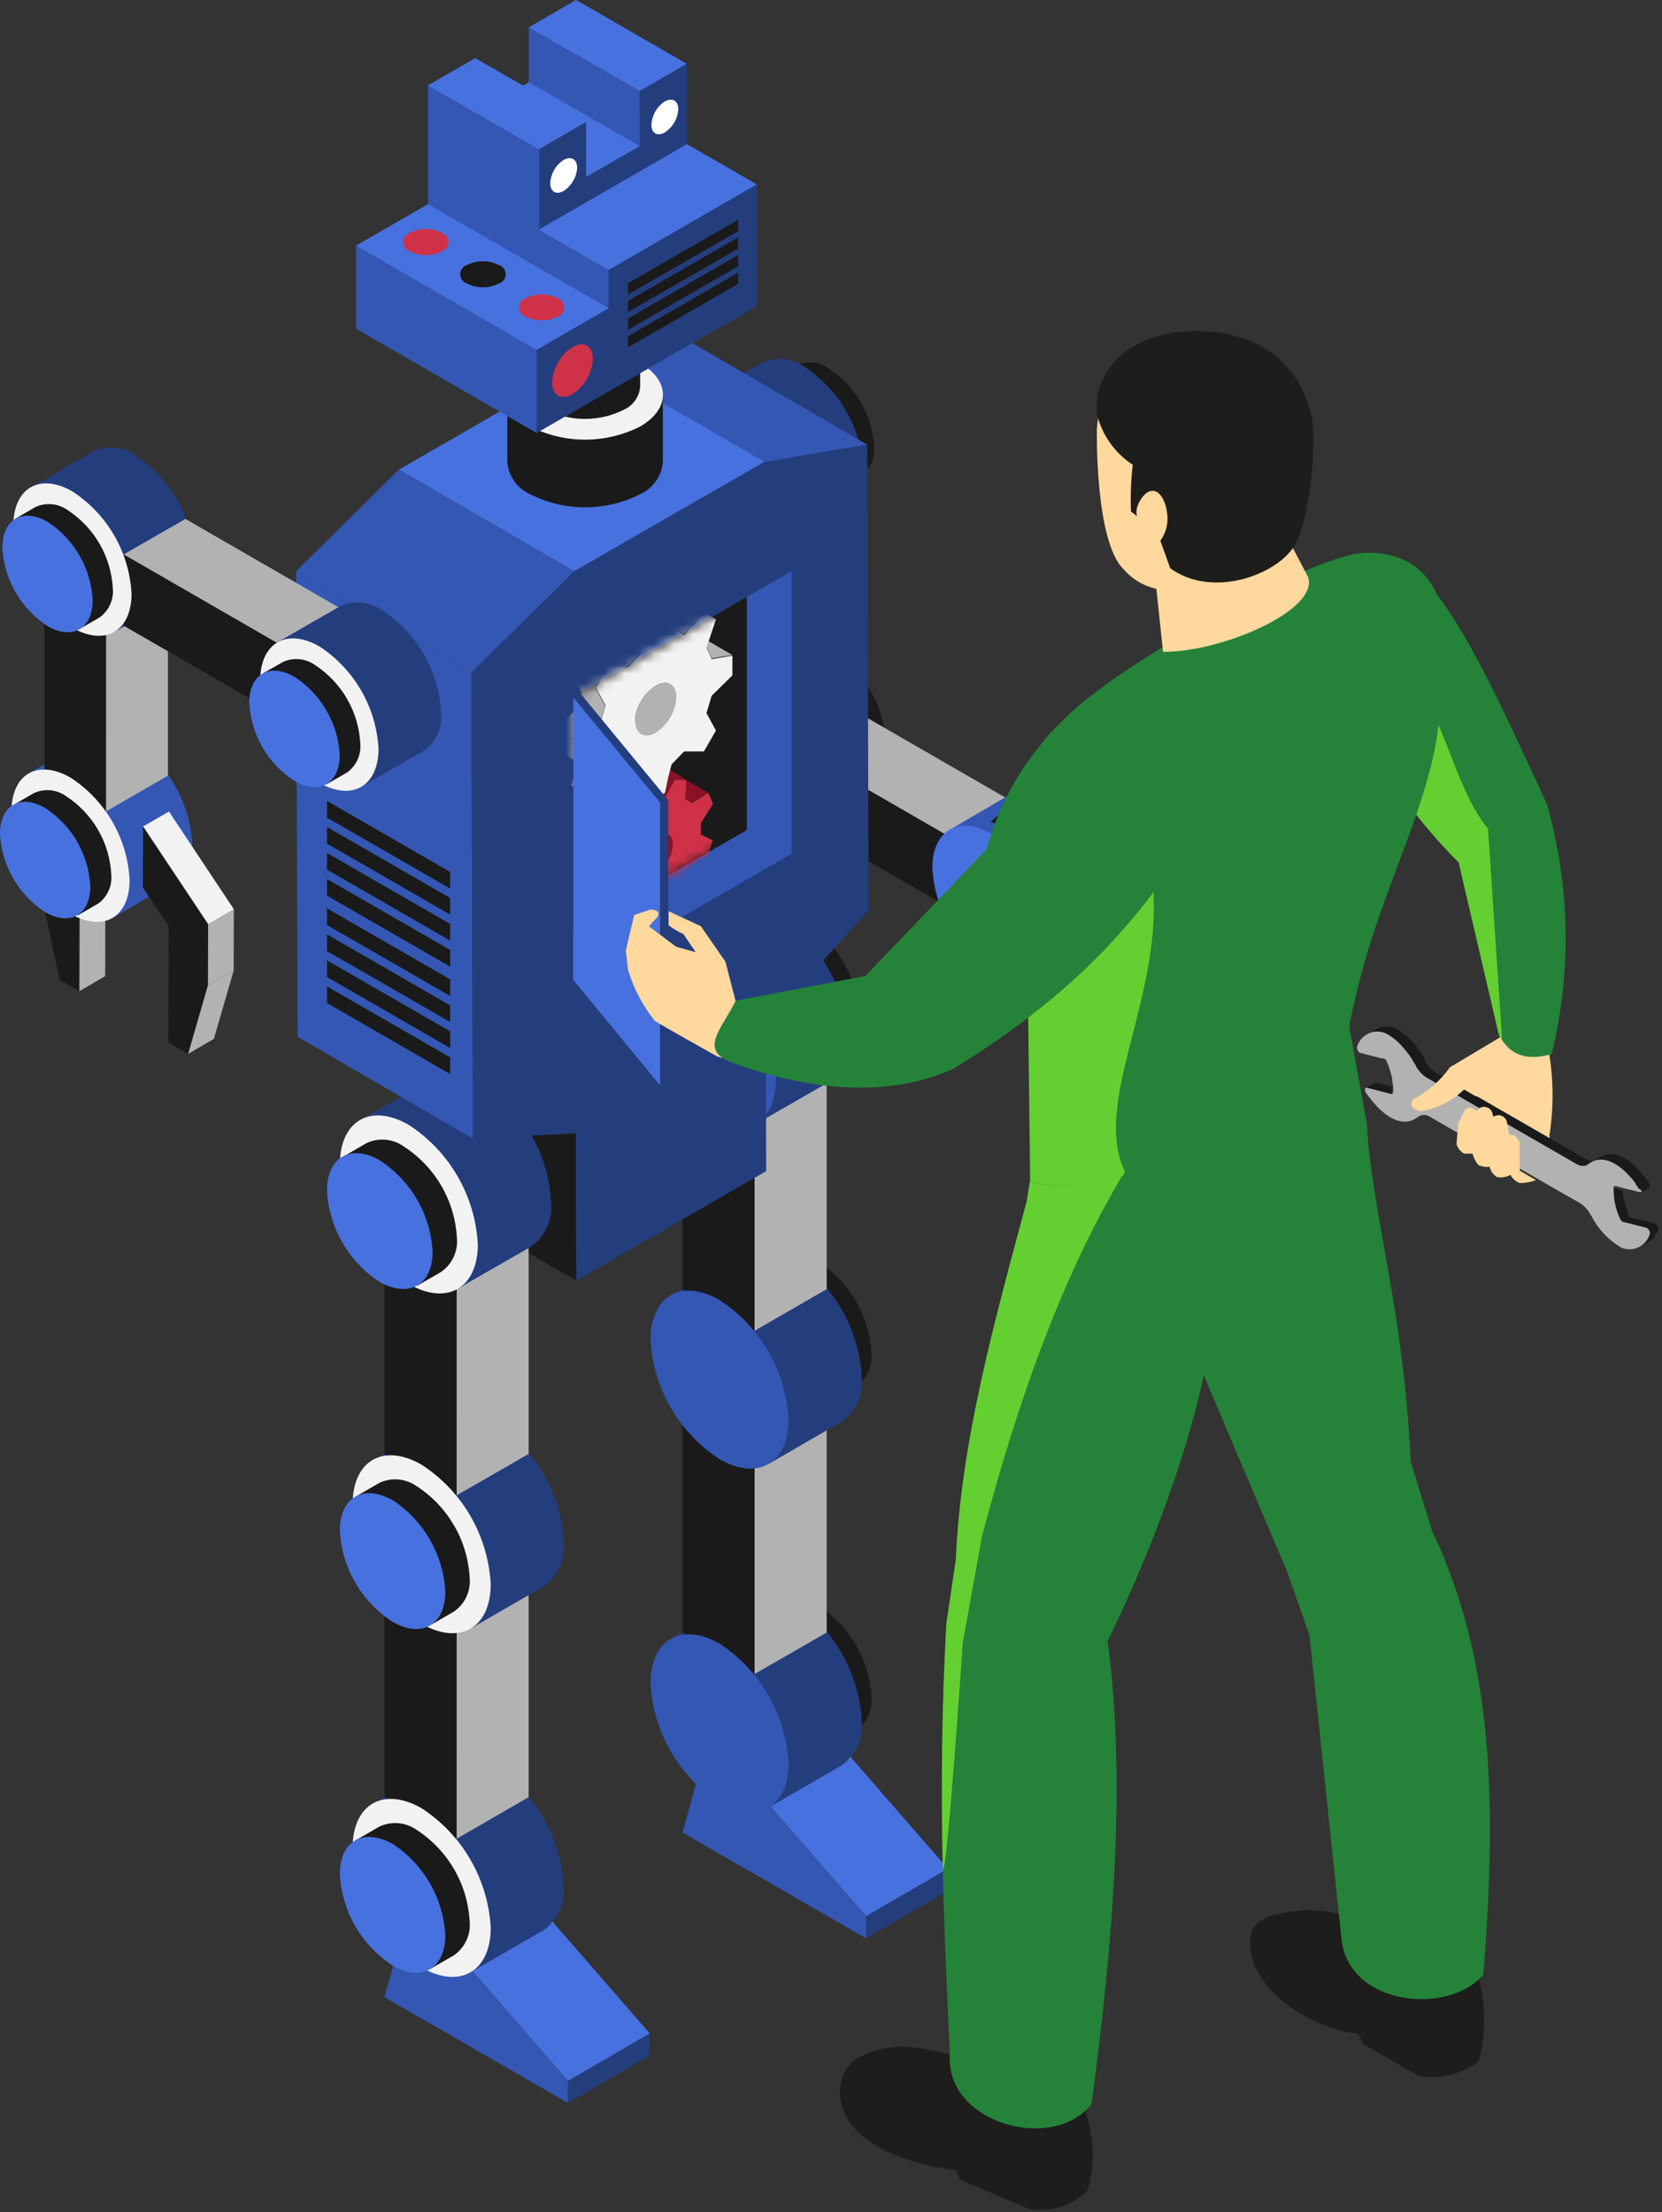 <svg width="169" height="225" viewBox="0 0 169 225" fill="none" xmlns="http://www.w3.org/2000/svg">
<rect x="0" y="0" width="169" height="225" fill="#333333" stroke="none"/>
<path d="M8.091 88.979L10.727 87.442L10.694 99.28L8.059 100.817L8.091 88.979Z" fill="#B2B2B2"/>
<path d="M10.727 81.851L13.363 80.33L13.347 86.527L10.711 88.064L10.727 81.851Z" fill="#315B84"/>
<path d="M4.098 84.156L6.733 82.635L13.364 80.33L10.728 81.851L4.098 84.156Z" fill="#213E5A"/>
<path d="M10.729 81.851L10.712 88.064L8.093 88.979L8.06 100.817L6.063 99.656L4.082 90.385L4.098 84.156L10.729 81.851Z" fill="#1A1A1A"/>
<path d="M3.141 85.562L10.278 81.458V74.574L3.141 78.662V85.562Z" fill="#D1D1D1"/>
<path d="M9.458 89.976C7.082 87.923 5.467 85.129 4.875 82.046L2.91 78.662L9.295 74.983C9.975 74.67 10.727 74.545 11.473 74.62C12.218 74.694 12.93 74.967 13.535 75.408C15.285 76.547 16.741 78.082 17.785 79.889C18.829 81.696 19.431 83.724 19.543 85.807C19.622 86.55 19.502 87.301 19.194 87.982C18.886 88.663 18.402 89.25 17.791 89.682L11.456 93.361L9.458 89.976Z" fill="#3357B3"/>
<path d="M4.52 78.892L10.79 82.522V64.536L4.52 60.906V78.892Z" fill="#1A1A1A"/>
<path d="M10.789 82.522L17.075 78.892V60.906L10.789 64.536V82.522Z" fill="#B2B2B2"/>
<path d="M106.34 93.445L109.057 91.875L111.235 96.224L108.517 97.81L106.34 93.445Z" fill="#B2B2B2"/>
<path d="M100.762 90.239L103.479 88.653L109.062 91.874L106.344 93.444L100.762 90.239Z" fill="#366693"/>
<path d="M119.165 103.941L121.882 102.355L121.866 104.726L119.148 106.312L119.165 103.941Z" fill="#B2B2B2"/>
<path d="M108.52 97.81L111.237 96.224L121.878 102.355L119.161 103.941L108.52 97.81Z" fill="#B2B2B2"/>
<path d="M106.344 93.443L108.521 97.809L119.162 103.94L119.146 106.311L111.845 104.463L106.246 101.226L100.762 90.238L106.344 93.443Z" fill="#1A1A1A"/>
<path d="M80.46 40.941C80.912 43.294 82.146 45.426 83.963 46.991L85.469 49.591L87.532 48.397C87.997 48.062 88.366 47.611 88.602 47.088C88.837 46.566 88.931 45.991 88.875 45.421C88.786 43.829 88.324 42.28 87.525 40.899C86.726 39.519 85.612 38.346 84.274 37.475C83.806 37.137 83.257 36.928 82.681 36.871C82.106 36.813 81.526 36.909 81 37.148L78.938 38.341L80.46 40.941Z" fill="#1A1A1A"/>
<path d="M82.213 49.263C84.751 50.734 86.814 49.541 86.814 46.614C86.727 45.021 86.265 43.472 85.466 42.091C84.666 40.71 83.552 39.537 82.213 38.668C79.676 37.196 77.613 38.39 77.613 41.316C77.7 42.909 78.162 44.459 78.961 45.839C79.761 47.22 80.875 48.393 82.213 49.263Z" fill="#4771DE"/>
<path d="M81.573 70.537C82.028 72.889 83.262 75.02 85.077 76.587L86.583 79.186L88.645 77.993C89.111 77.658 89.479 77.206 89.715 76.684C89.951 76.162 90.045 75.587 89.988 75.017C89.901 73.424 89.439 71.875 88.64 70.494C87.841 69.113 86.726 67.94 85.388 67.071C84.919 66.732 84.37 66.524 83.795 66.466C83.22 66.409 82.64 66.505 82.114 66.744L80.051 67.937L81.573 70.537Z" fill="#1A1A1A"/>
<path d="M83.331 78.858C85.868 80.329 87.931 79.135 87.931 76.209C87.844 74.616 87.382 73.067 86.583 71.686C85.784 70.305 84.669 69.132 83.331 68.262C80.793 66.791 78.731 67.984 78.731 70.911C78.817 72.504 79.279 74.053 80.079 75.434C80.878 76.815 81.992 77.988 83.331 78.858Z" fill="#4771DE"/>
<path d="M105.883 84.777C106.332 87.127 107.56 89.258 109.37 90.827L110.876 93.427L112.938 92.233C113.403 91.898 113.772 91.447 114.008 90.924C114.244 90.402 114.338 89.827 114.281 89.257C114.198 87.664 113.738 86.112 112.938 84.731C112.138 83.35 111.022 82.178 109.681 81.311C109.212 80.972 108.663 80.764 108.088 80.707C107.513 80.649 106.933 80.745 106.406 80.984L104.344 82.177L105.883 84.777Z" fill="#1A1A1A"/>
<path d="M107.619 93.1C110.156 94.571 112.219 93.378 112.219 90.451C112.132 88.858 111.67 87.309 110.871 85.928C110.072 84.547 108.958 83.374 107.619 82.505C105.081 81.033 103.035 82.227 103.035 85.153C103.119 86.745 103.578 88.294 104.374 89.675C105.171 91.056 106.282 92.229 107.619 93.1Z" fill="#4771DE"/>
<path d="M74.222 73.529C74.811 76.608 76.426 79.398 78.806 81.442L80.771 84.843L87.139 81.164C87.749 80.728 88.233 80.139 88.541 79.455C88.849 78.771 88.969 78.018 88.89 77.273C88.779 75.192 88.176 73.167 87.132 71.362C86.088 69.558 84.632 68.026 82.882 66.89C82.28 66.444 81.567 66.169 80.821 66.094C80.075 66.019 79.322 66.147 78.642 66.465L72.258 70.144L74.222 73.529Z" fill="#243D7D"/>
<path d="M85.845 69.62L79.559 73.234V55.265L85.845 51.635V69.62Z" fill="#B2B2B2"/>
<path d="M79.56 73.234L73.273 69.62V51.635L79.56 55.265V73.234Z" fill="#1A1A1A"/>
<path d="M73.113 43.934C73.705 47.017 75.32 49.81 77.697 51.864L79.661 55.248L86.029 51.57C86.64 51.138 87.124 50.551 87.432 49.87C87.74 49.189 87.861 48.438 87.781 47.695C87.672 45.611 87.071 43.583 86.026 41.775C84.982 39.968 83.525 38.433 81.773 37.296C81.168 36.854 80.456 36.582 79.711 36.507C78.966 36.433 78.214 36.558 77.533 36.871L71.148 40.55L73.113 43.934Z" fill="#243D7D"/>
<path d="M75.399 54.757C78.673 56.67 81.407 55.117 81.407 51.291C81.292 49.209 80.689 47.182 79.645 45.376C78.601 43.569 77.147 42.033 75.399 40.892C72.124 38.979 69.391 40.532 69.391 44.358C69.5 46.442 70.101 48.471 71.145 50.278C72.189 52.085 73.647 53.62 75.399 54.757Z" fill="#4771DE"/>
<path d="M81.574 83.698V76.455L97.159 85.448V92.691L81.574 83.698Z" fill="#1A1A1A"/>
<path d="M81.574 76.455L87.861 72.825L103.446 81.818L97.159 85.448L81.574 76.455Z" fill="#B2B2B2"/>
<path d="M76.516 84.418C79.79 86.331 82.524 84.777 82.524 80.951C82.412 78.868 81.81 76.841 80.766 75.034C79.722 73.227 78.266 71.691 76.516 70.552C73.242 68.639 70.508 70.193 70.508 74.019C70.62 76.102 71.222 78.129 72.266 79.936C73.31 81.743 74.766 83.278 76.516 84.418Z" fill="#4771DE"/>
<path d="M98.518 87.77C99.132 90.833 100.758 93.603 103.134 95.634L105.099 99.035L111.467 95.356C112.083 94.925 112.572 94.336 112.883 93.652C113.194 92.968 113.316 92.212 113.235 91.465C113.118 89.383 112.513 87.358 111.47 85.552C110.426 83.745 108.973 82.209 107.227 81.066C106.618 80.626 105.903 80.356 105.154 80.284C104.406 80.212 103.652 80.341 102.971 80.657L96.586 84.385L98.518 87.77Z" fill="#3357B3"/>
<path d="M100.813 98.658C104.087 100.571 106.821 99.017 106.821 95.192C106.709 93.108 106.107 91.081 105.063 89.274C104.019 87.467 102.563 85.932 100.813 84.793C97.539 82.879 94.805 84.433 94.805 88.259C94.916 90.342 95.519 92.369 96.563 94.176C97.607 95.983 99.063 97.519 100.813 98.658Z" fill="#4771DE"/>
<path d="M108.509 84.907L111.227 83.321L109.033 85.169L106.332 86.739L108.509 84.907Z" fill="#243D7D"/>
<path d="M106.266 78.858L108.983 77.288L114.598 80.525L111.881 82.095L106.266 78.858Z" fill="#F2F2F2"/>
<path d="M119.161 88.668L121.878 87.099L121.862 89.469L119.145 91.039L119.161 88.668Z" fill="#B2B2B2"/>
<path d="M111.879 82.095L114.596 80.525L121.881 87.098L119.164 88.668L111.879 82.095Z" fill="#B2B2B2"/>
<path d="M111.879 82.096L119.164 88.636V90.99L108.523 84.859L105.494 87.459C104.365 85.685 102.695 84.321 100.73 83.567L106.264 78.907L111.879 82.096Z" fill="#1A1A1A"/>
<path d="M77.437 97.842C77.963 100.587 79.399 103.075 81.513 104.905L83.265 107.946L85.671 106.557C86.232 106.176 86.679 105.652 86.967 105.039C87.255 104.426 87.373 103.748 87.308 103.074C87.206 101.214 86.666 99.404 85.734 97.79C84.801 96.177 83.501 94.805 81.939 93.787C81.395 93.395 80.758 93.154 80.091 93.088C79.424 93.022 78.751 93.133 78.141 93.411L75.734 94.801L77.437 97.842Z" fill="#1A1A1A"/>
<path d="M79.463 107.57C82.426 109.205 84.832 107.881 84.832 104.464C84.734 102.602 84.196 100.791 83.263 99.177C82.329 97.563 81.027 96.192 79.463 95.177C76.499 93.541 74.109 94.866 74.109 98.283C74.209 100.142 74.745 101.952 75.675 103.565C76.605 105.179 77.903 106.551 79.463 107.57Z" fill="#F2F2F2"/>
<path d="M78.729 132.39C79.254 135.144 80.696 137.639 82.822 139.47L84.573 142.495L86.98 141.105C87.538 140.725 87.984 140.204 88.272 139.594C88.559 138.985 88.679 138.31 88.617 137.638C88.515 135.778 87.975 133.968 87.042 132.355C86.109 130.741 84.809 129.37 83.248 128.351C82.704 127.96 82.066 127.718 81.399 127.652C80.732 127.586 80.059 127.698 79.45 127.975L77.043 129.365L78.729 132.39Z" fill="#1A1A1A"/>
<path d="M80.776 142.118C83.739 143.835 86.145 142.445 86.145 139.028C86.043 137.168 85.504 135.358 84.571 133.744C83.638 132.131 82.338 130.76 80.776 129.741C77.813 128.024 75.406 129.414 75.406 132.831C75.507 134.692 76.046 136.502 76.979 138.116C77.912 139.73 79.213 141.101 80.776 142.118Z" fill="#4771DE"/>
<path d="M78.726 167.348C79.25 170.102 80.693 172.597 82.819 174.427L84.57 177.452L86.977 176.063C87.534 175.683 87.98 175.162 88.268 174.552C88.556 173.943 88.675 173.267 88.614 172.596C88.513 170.736 87.974 168.925 87.041 167.312C86.108 165.698 84.807 164.327 83.244 163.309C82.703 162.913 82.065 162.668 81.397 162.602C80.728 162.536 80.055 162.65 79.446 162.933L76.941 164.307L78.726 167.348Z" fill="#1A1A1A"/>
<path d="M80.776 177.075C83.739 178.71 86.145 177.402 86.145 173.985C86.044 172.125 85.505 170.314 84.572 168.7C83.639 167.087 82.339 165.716 80.776 164.698C77.813 162.981 75.406 164.371 75.406 167.788C75.509 169.649 76.048 171.459 76.981 173.072C77.914 174.685 79.214 176.057 80.776 177.075Z" fill="#4771DE"/>
<path d="M71.281 179.595L79.598 174.771L86.572 178.794L78.255 183.633L71.281 179.595Z" fill="#D1D1D1"/>
<path d="M88.062 194.882L96.379 190.059L96.362 192.299L88.062 197.138V194.882Z" fill="#243D7D"/>
<path d="M78.258 183.634L86.574 178.794L96.38 190.059L88.064 194.883L78.258 183.634Z" fill="#4771DE"/>
<path d="M78.255 183.632L88.061 194.881V197.138L69.398 186.379L71.281 179.594L78.255 183.632Z" fill="#3357B3"/>
<path d="M70.489 170.65C71.188 174.241 73.073 177.494 75.842 179.888L78.134 183.861L85.566 179.561C86.283 179.059 86.853 178.374 87.215 177.577C87.578 176.781 87.721 175.902 87.629 175.032C87.497 172.598 86.793 170.23 85.572 168.119C84.352 166.008 82.65 164.215 80.606 162.884C79.903 162.376 79.079 162.064 78.217 161.977C77.354 161.891 76.484 162.035 75.695 162.393L68.246 166.677L70.489 170.65Z" fill="#243D7D"/>
<path d="M84.061 166.039L76.727 170.257V149.263L84.061 145.028V166.039Z" fill="#B2B2B2"/>
<path d="M76.725 170.257L69.391 166.039V145.028L76.725 149.263V170.257Z" fill="#1A1A1A"/>
<path d="M70.489 135.693C71.181 139.287 73.067 142.542 75.842 144.931L78.134 148.904L85.566 144.604C86.283 144.102 86.853 143.417 87.215 142.62C87.578 141.824 87.721 140.945 87.629 140.075C87.497 137.641 86.793 135.273 85.572 133.162C84.352 131.051 82.65 129.257 80.606 127.927C79.903 127.419 79.079 127.107 78.217 127.02C77.354 126.934 76.484 127.078 75.695 127.436L68.246 131.736L70.489 135.693Z" fill="#243D7D"/>
<path d="M84.061 131.115L76.727 135.35V114.356L84.061 110.121V131.115Z" fill="#B2B2B2"/>
<path d="M76.725 135.35L69.391 131.115V110.121L76.725 114.356V135.35Z" fill="#1A1A1A"/>
<path d="M69.199 101.128C69.879 104.727 71.76 107.989 74.536 110.382L76.828 114.339L84.276 110.055C84.993 109.549 85.561 108.861 85.921 108.062C86.281 107.262 86.419 106.381 86.323 105.51C86.192 103.08 85.489 100.715 84.271 98.607C83.054 96.499 81.356 94.708 79.316 93.378C78.614 92.87 77.789 92.558 76.927 92.472C76.064 92.385 75.194 92.529 74.405 92.887L66.973 97.171L69.199 101.128Z" fill="#243D7D"/>
<path d="M71.867 113.85C75.747 116.09 78.89 114.275 78.89 109.811C78.758 107.377 78.053 105.009 76.833 102.898C75.613 100.787 73.911 98.994 71.867 97.663C67.987 95.423 64.844 97.238 64.844 101.718C64.977 104.149 65.682 106.515 66.902 108.623C68.123 110.731 69.823 112.522 71.867 113.85Z" fill="#3357B3"/>
<path d="M73.175 148.414C77.039 150.637 80.182 148.839 80.182 144.359C80.051 141.929 79.348 139.564 78.131 137.456C76.913 135.348 75.216 133.557 73.175 132.227C69.296 129.987 66.152 131.802 66.152 136.265C66.284 138.699 66.989 141.068 68.209 143.178C69.429 145.289 71.131 147.083 73.175 148.414Z" fill="#3357B3"/>
<path d="M73.175 183.354C77.039 185.594 80.182 183.779 80.182 179.316C80.048 176.884 79.344 174.518 78.127 172.408C76.91 170.298 75.214 168.503 73.175 167.167C69.296 164.944 66.152 166.742 66.152 171.222C66.284 173.654 66.989 176.02 68.209 178.128C69.43 180.236 71.131 182.027 73.175 183.354Z" fill="#3357B3"/>
<path d="M58.591 130.249L40.763 119.899L40.73 104.922L58.558 115.272L58.591 130.249Z" fill="#1A1A1A"/>
<path d="M40.969 196.337L49.285 191.514L56.259 195.536L47.959 200.376L40.969 196.337Z" fill="#D1D1D1"/>
<path d="M57.75 211.641L66.066 206.801V209.057L57.75 213.881V211.641Z" fill="#243D7D"/>
<path d="M47.961 200.376L56.261 195.536L66.067 206.802L57.751 211.641L47.961 200.376Z" fill="#4771DE"/>
<path d="M47.959 200.375L57.749 211.64V213.88L39.086 203.121L40.969 196.336L47.959 200.375Z" fill="#3357B3"/>
<path d="M40.209 187.393C40.892 190.986 42.773 194.243 45.546 196.631L47.838 200.605L55.286 196.304C55.995 195.796 56.554 195.108 56.908 194.312C57.262 193.516 57.397 192.641 57.3 191.775C57.168 189.341 56.464 186.973 55.243 184.862C54.023 182.751 52.322 180.958 50.277 179.627C49.575 179.119 48.75 178.807 47.888 178.721C47.025 178.634 46.155 178.778 45.366 179.136L37.934 183.42L40.209 187.393Z" fill="#243D7D"/>
<path d="M53.756 182.782L46.422 187.017V166.006L53.756 161.771V182.782Z" fill="#B2B2B2"/>
<path d="M46.428 187.017L39.094 182.782V161.771L46.428 166.006V187.017Z" fill="#1A1A1A"/>
<path d="M40.208 152.436C40.887 156.031 42.769 159.288 45.544 161.674L47.836 165.648L55.285 161.347C55.999 160.843 56.565 160.157 56.925 159.361C57.285 158.564 57.425 157.687 57.331 156.818C57.2 154.384 56.495 152.016 55.275 149.905C54.054 147.794 52.353 146.001 50.308 144.67C49.606 144.162 48.782 143.85 47.919 143.764C47.056 143.677 46.186 143.821 45.397 144.179L37.965 148.479L40.208 152.436Z" fill="#243D7D"/>
<path d="M53.756 147.875L46.422 152.093V131.099L53.756 126.864V147.875Z" fill="#B2B2B2"/>
<path d="M46.428 152.093L39.094 147.875V126.864L46.428 131.099V152.093Z" fill="#1A1A1A"/>
<path d="M38.899 117.871C39.595 121.468 41.48 124.727 44.252 127.126L46.528 131.082L53.977 126.798C54.696 126.294 55.267 125.607 55.63 124.807C55.993 124.008 56.134 123.126 56.039 122.253C55.907 119.821 55.203 117.455 53.982 115.347C52.762 113.239 51.06 111.448 49.016 110.121C48.314 109.614 47.489 109.301 46.627 109.215C45.764 109.129 44.894 109.272 44.105 109.63L36.656 113.914L38.899 117.871Z" fill="#243D7D"/>
<path d="M41.565 130.592C45.445 132.832 48.588 131.017 48.588 126.553C48.456 124.12 47.752 121.751 46.532 119.64C45.311 117.529 43.61 115.736 41.565 114.405C37.685 112.165 34.559 113.98 34.559 118.46C34.689 120.89 35.391 123.255 36.608 125.363C37.826 127.471 39.524 129.263 41.565 130.592Z" fill="#F2F2F2"/>
<path d="M36.573 120.666C37.097 123.42 38.54 125.915 40.666 127.746L42.417 130.771L44.824 129.381C45.382 129.002 45.827 128.48 46.115 127.871C46.403 127.261 46.522 126.586 46.461 125.915C46.362 124.053 45.824 122.242 44.891 120.628C43.958 119.014 42.656 117.643 41.091 116.628C40.55 116.231 39.912 115.987 39.244 115.921C38.576 115.854 37.902 115.969 37.293 116.251L34.887 117.641L36.573 120.666Z" fill="#1A1A1A"/>
<path d="M38.62 130.395C41.583 132.03 43.989 130.722 43.989 127.304C43.891 125.443 43.353 123.632 42.419 122.018C41.486 120.404 40.184 119.033 38.62 118.017C35.657 116.301 33.25 117.69 33.25 121.108C33.352 122.968 33.892 124.778 34.825 126.391C35.758 128.005 37.058 129.376 38.62 130.395Z" fill="#4771DE"/>
<path d="M42.875 165.158C46.755 167.381 49.898 165.583 49.898 161.103C49.766 158.671 49.061 156.305 47.841 154.197C46.62 152.089 44.919 150.298 42.875 148.971C38.995 146.731 35.852 148.546 35.852 153.009C35.983 155.443 36.688 157.812 37.908 159.923C39.129 162.033 40.83 163.827 42.875 165.158Z" fill="#F2F2F2"/>
<path d="M37.886 155.232C38.411 157.976 39.847 160.464 41.962 162.295L43.713 165.32L46.12 163.93C46.681 163.554 47.13 163.034 47.419 162.423C47.707 161.813 47.824 161.135 47.757 160.464C47.658 158.605 47.121 156.795 46.191 155.182C45.261 153.568 43.964 152.196 42.404 151.177C41.86 150.785 41.223 150.544 40.556 150.477C39.888 150.411 39.216 150.523 38.606 150.801L36.199 152.19L37.886 155.232Z" fill="#1A1A1A"/>
<path d="M39.912 164.944C42.875 166.661 45.282 165.271 45.282 161.854C45.179 159.994 44.639 158.184 43.707 156.57C42.774 154.957 41.474 153.586 39.912 152.567C36.949 150.932 34.559 152.24 34.559 155.674C34.657 157.531 35.193 159.339 36.123 160.95C37.053 162.561 38.352 163.93 39.912 164.944Z" fill="#4771DE"/>
<path d="M42.875 200.114C46.755 202.338 49.898 200.523 49.898 196.059C49.765 193.625 49.059 191.257 47.839 189.147C46.619 187.036 44.918 185.242 42.875 183.91C38.995 181.687 35.852 183.485 35.852 187.965C35.985 190.399 36.69 192.767 37.91 194.878C39.13 196.988 40.831 198.782 42.875 200.114Z" fill="#F2F2F2"/>
<path d="M37.886 190.172C38.412 192.922 39.847 195.415 41.962 197.252L43.713 200.277L46.12 198.887C46.68 198.51 47.128 197.989 47.416 197.379C47.704 196.769 47.822 196.092 47.757 195.421C47.658 193.562 47.121 191.752 46.191 190.139C45.261 188.525 43.964 187.153 42.404 186.134C41.86 185.742 41.223 185.501 40.556 185.435C39.888 185.368 39.216 185.48 38.606 185.758L36.199 187.147L37.886 190.172Z" fill="#1A1A1A"/>
<path d="M39.912 199.902C42.875 201.619 45.282 200.229 45.282 196.812C45.179 194.951 44.639 193.141 43.707 191.528C42.774 189.914 41.474 188.543 39.912 187.525C36.949 185.889 34.559 187.197 34.559 190.615C34.657 192.474 35.193 194.284 36.123 195.898C37.053 197.512 38.351 198.883 39.912 199.902Z" fill="#4771DE"/>
<path d="M77.715 46.974L59.887 36.624L70.364 34.875L88.192 45.225L77.715 46.974Z" fill="#3357B3"/>
<path d="M58.394 58.111L40.566 47.761L59.884 36.626L77.712 46.976L58.394 58.111Z" fill="#4771DE"/>
<path d="M47.933 68.428L30.105 58.094L40.566 47.761L58.394 58.111L47.933 68.428Z" fill="#3357B3"/>
<path d="M48.081 115.795L30.253 105.445L30.105 58.094L47.933 68.427L48.081 115.795Z" fill="#3357B3"/>
<path d="M77.712 46.975L88.189 45.226L88.32 92.593L77.876 104.136L77.908 119.113L58.591 130.248L58.558 115.271L48.081 115.794L47.934 68.427L58.395 58.11L77.712 46.975Z" fill="#243D7D"/>
<path d="M21.127 100.229L23.763 98.708L21.749 105.657L19.113 107.194L21.127 100.229Z" fill="#B2B2B2"/>
<path d="M21.158 94L23.777 92.48L23.761 98.709L21.125 100.23L21.158 94Z" fill="#B2B2B2"/>
<path d="M14.547 84.059L17.183 82.538L23.78 92.479L21.161 94L14.547 84.059Z" fill="#F2F2F2"/>
<path d="M14.548 84.059L21.161 94L21.129 100.229L19.115 107.195L17.118 106.034L17.151 94.196L14.531 90.272L14.548 84.059Z" fill="#1A1A1A"/>
<path d="M9.657 60.874C7.283 58.824 5.669 56.037 5.073 52.96L3.125 49.575L9.493 45.897C10.175 45.58 10.929 45.451 11.677 45.523C12.425 45.595 13.141 45.865 13.75 46.305C15.496 47.448 16.949 48.985 17.993 50.791C19.036 52.597 19.641 54.622 19.758 56.704C19.838 57.452 19.717 58.207 19.406 58.891C19.095 59.576 18.606 60.164 17.99 60.596L11.621 64.275L9.657 60.874Z" fill="#243D7D"/>
<path d="M18.857 52.779L12.57 56.393L28.155 65.385L34.442 61.772L18.857 52.779Z" fill="#B2B2B2"/>
<path d="M12.57 56.393V63.636L28.155 72.629V65.385L12.57 56.393Z" fill="#1A1A1A"/>
<path d="M34.755 76.634C32.383 74.586 30.773 71.797 30.187 68.721L28.223 65.32L34.591 61.657C35.273 61.341 36.026 61.212 36.775 61.284C37.523 61.356 38.238 61.626 38.847 62.066C40.597 63.205 42.053 64.741 43.097 66.547C44.141 68.354 44.743 70.382 44.855 72.465C44.936 73.212 44.815 73.968 44.504 74.652C44.193 75.336 43.703 75.925 43.087 76.356L36.719 80.035L34.755 76.634Z" fill="#243D7D"/>
<path d="M26.457 69.212C26.457 65.386 29.158 63.833 32.481 65.746C34.229 66.888 35.683 68.424 36.726 70.23C37.77 72.036 38.374 74.062 38.489 76.144C38.489 79.971 35.788 81.524 32.481 79.611C30.73 78.473 29.271 76.938 28.224 75.131C27.177 73.324 26.572 71.296 26.457 69.212Z" fill="#F2F2F2"/>
<path d="M31.692 77.158C29.869 75.598 28.633 73.464 28.189 71.108L26.699 68.508L28.762 67.331C29.287 67.09 29.866 66.991 30.441 67.046C31.016 67.1 31.566 67.306 32.036 67.642C33.375 68.515 34.489 69.691 35.288 71.074C36.088 72.458 36.549 74.01 36.636 75.604C36.69 76.172 36.595 76.743 36.359 77.262C36.124 77.781 35.756 78.23 35.294 78.564L33.231 79.757L31.692 77.158Z" fill="#1A1A1A"/>
<path d="M25.344 71.484C25.344 68.557 27.407 67.38 29.944 68.835C31.282 69.706 32.395 70.879 33.194 72.26C33.994 73.64 34.456 75.189 34.544 76.782C34.544 79.708 32.481 80.902 29.944 79.43C28.605 78.561 27.491 77.388 26.692 76.007C25.892 74.626 25.431 73.077 25.344 71.484Z" fill="#4771DE"/>
<path d="M1.359 53.449C1.359 49.623 4.044 48.07 7.367 49.983C9.117 51.122 10.573 52.657 11.617 54.464C12.661 56.271 13.264 58.299 13.376 60.382C13.376 64.208 10.691 65.761 7.367 63.848C5.618 62.709 4.162 61.174 3.118 59.367C2.074 57.56 1.471 55.532 1.359 53.449Z" fill="#F2F2F2"/>
<path d="M6.549 61.412C4.728 59.844 3.493 57.705 3.045 55.346L1.539 52.763L3.602 51.569C4.126 51.328 4.706 51.23 5.281 51.284C5.856 51.339 6.406 51.544 6.876 51.88C8.214 52.754 9.327 53.93 10.127 55.313C10.926 56.697 11.388 58.248 11.476 59.843C11.528 60.411 11.43 60.984 11.192 61.503C10.953 62.022 10.583 62.47 10.117 62.802L8.055 63.996L6.549 61.412Z" fill="#1A1A1A"/>
<path d="M0.242 55.722C0.242 52.796 2.305 51.618 4.842 53.074C6.178 53.945 7.289 55.119 8.085 56.499C8.882 57.88 9.341 59.429 9.426 61.02C9.426 63.947 7.38 65.14 4.842 63.685C3.504 62.811 2.391 61.635 1.592 60.252C0.793 58.868 0.33 57.317 0.242 55.722Z" fill="#4771DE"/>
<path d="M63.749 40.157C60.993 39.2 57.993 39.2 55.237 40.157H51.586V46.992C51.643 47.693 51.888 48.366 52.294 48.941C52.7 49.516 53.252 49.972 53.894 50.262C55.629 51.141 57.547 51.599 59.493 51.599C61.438 51.599 63.357 51.141 65.092 50.262C65.734 49.972 66.287 49.516 66.692 48.941C67.098 48.366 67.343 47.693 67.4 46.992V40.157H63.749Z" fill="#1A1A1A"/>
<path d="M53.894 36.936C50.816 38.718 50.816 41.596 53.894 43.378C55.629 44.257 57.547 44.715 59.493 44.715C61.438 44.715 63.357 44.257 65.092 43.378C68.186 41.596 68.186 38.718 65.092 36.936C63.357 36.057 61.438 35.599 59.493 35.599C57.547 35.599 55.629 36.057 53.894 36.936Z" fill="#F2F2F2"/>
<path d="M62.505 29.317C60.553 28.647 58.433 28.647 56.481 29.317H53.895V39.373C53.942 39.864 54.118 40.334 54.406 40.736C54.693 41.138 55.081 41.457 55.532 41.662C56.76 42.282 58.117 42.606 59.493 42.606C60.87 42.606 62.227 42.282 63.455 41.662C63.905 41.457 64.293 41.138 64.581 40.736C64.868 40.334 65.044 39.864 65.092 39.373V29.317H62.505Z" fill="#1A1A1A"/>
<path d="M55.531 27.043C53.354 28.302 53.354 30.313 55.531 31.605C56.76 32.225 58.117 32.549 59.493 32.549C60.87 32.549 62.227 32.225 63.455 31.605C65.632 30.346 65.632 28.334 63.455 27.043C62.227 26.422 60.87 26.099 59.493 26.099C58.117 26.099 56.76 26.422 55.531 27.043Z" fill="#F2F2F2"/>
<path d="M76.941 18.755V31.116L54.562 44.032L36.211 33.437V24.984L43.529 20.766V16.858L58.59 8.176L76.941 18.755Z" fill="#3357B3"/>
<path d="M61.884 31.344V27.452L76.945 18.754V31.115L61.884 39.797L54.566 44.032V35.579L61.884 31.344Z" fill="#243D7D"/>
<path d="M56.148 38.882C56.148 40.206 57.065 40.745 58.211 40.091C58.815 39.696 59.318 39.165 59.679 38.54C60.04 37.915 60.25 37.215 60.29 36.494C60.29 35.17 59.357 34.647 58.211 35.301C57.609 35.693 57.109 36.222 56.751 36.844C56.392 37.467 56.186 38.165 56.148 38.882Z" fill="#CF3149"/>
<path d="M43.529 20.766L36.211 24.984L54.562 35.579L61.88 31.344L43.529 20.766Z" fill="#4771DE"/>
<path d="M58.588 8.176L43.527 16.858L61.879 27.453L76.94 18.755L58.588 8.176Z" fill="#4771DE"/>
<path d="M48.34 5.919V11.511L53.792 8.371V2.78L58.588 0V8.175L69.835 14.666L54.79 23.349L43.527 16.857V8.682L48.34 5.919Z" fill="#4771DE"/>
<path d="M59.593 12.394V18.002L65.045 14.863V9.254L69.842 6.491V14.666L54.797 23.349V15.173L59.593 12.394Z" fill="#243D7D"/>
<path d="M43.527 8.682V17.674L54.79 23.348V15.173L43.527 8.682Z" fill="#3357B3"/>
<path d="M43.527 8.682L48.34 5.919L59.587 12.394L54.79 15.173L43.527 8.682Z" fill="#4771DE"/>
<path d="M53.793 2.78V8.372L65.04 14.863V9.255L53.793 2.78Z" fill="#3357B3"/>
<path d="M53.793 2.78L58.59 0L69.836 6.491L65.04 9.254L53.793 2.78Z" fill="#4771DE"/>
<path d="M55.953 18.64C55.953 19.506 56.559 19.85 57.312 19.424C57.712 19.165 58.045 18.816 58.284 18.404C58.523 17.992 58.661 17.529 58.687 17.054C58.687 16.187 58.065 15.844 57.312 16.269C56.914 16.529 56.584 16.879 56.348 17.291C56.111 17.703 55.976 18.166 55.953 18.64Z" fill="white"/>
<path d="M66.238 12.688C66.238 13.554 66.844 13.898 67.597 13.472C67.997 13.213 68.33 12.863 68.569 12.451C68.808 12.039 68.946 11.577 68.972 11.101C68.972 10.235 68.35 9.892 67.597 10.317C67.201 10.579 66.872 10.93 66.636 11.341C66.4 11.753 66.264 12.214 66.238 12.688Z" fill="white"/>
<path d="M53.433 30.347C53.242 30.415 53.077 30.54 52.961 30.706C52.844 30.871 52.781 31.068 52.781 31.271C52.781 31.473 52.844 31.67 52.961 31.836C53.077 32.001 53.242 32.127 53.433 32.194C53.94 32.453 54.501 32.588 55.07 32.588C55.639 32.588 56.2 32.453 56.707 32.194C56.898 32.127 57.063 32.001 57.179 31.836C57.296 31.67 57.359 31.473 57.359 31.271C57.359 31.068 57.296 30.871 57.179 30.706C57.063 30.54 56.898 30.415 56.707 30.347C56.203 30.081 55.641 29.941 55.07 29.941C54.499 29.941 53.937 30.081 53.433 30.347Z" fill="#CF3149"/>
<path d="M47.472 26.962C47.276 27.026 47.105 27.151 46.983 27.318C46.862 27.485 46.797 27.687 46.797 27.893C46.797 28.1 46.862 28.301 46.983 28.469C47.105 28.636 47.276 28.761 47.472 28.825C47.979 29.084 48.54 29.218 49.109 29.218C49.679 29.218 50.24 29.084 50.747 28.825C50.943 28.761 51.114 28.636 51.236 28.469C51.357 28.301 51.422 28.1 51.422 27.893C51.422 27.687 51.357 27.485 51.236 27.318C51.114 27.151 50.943 27.026 50.747 26.962C50.24 26.703 49.679 26.568 49.109 26.568C48.54 26.568 47.979 26.703 47.472 26.962Z" fill="#1A1A1A"/>
<path d="M41.664 23.692C41.467 23.757 41.296 23.881 41.175 24.049C41.054 24.216 40.988 24.417 40.988 24.624C40.988 24.831 41.054 25.032 41.175 25.199C41.296 25.367 41.467 25.491 41.664 25.556C42.17 25.817 42.731 25.953 43.301 25.953C43.87 25.953 44.432 25.817 44.938 25.556C45.838 25.033 45.838 24.215 44.938 23.692C44.432 23.431 43.87 23.295 43.301 23.295C42.731 23.295 42.17 23.431 41.664 23.692Z" fill="#CF3149"/>
<path d="M75.061 22.352L63.863 28.81V29.954L75.061 23.496V22.352Z" fill="#1A1A1A"/>
<path d="M75.061 24.149L63.863 30.591V31.736L75.061 25.294V24.149Z" fill="#1A1A1A"/>
<path d="M75.061 25.933L63.863 32.391V33.536L75.061 27.077V25.933Z" fill="#1A1A1A"/>
<path d="M75.061 27.73L63.863 34.188V35.333L75.061 28.874V27.73Z" fill="#1A1A1A"/>
<path d="M80.492 58.077V86.838L58.293 99.64V70.896L75.941 60.71L80.492 58.077Z" fill="#3357B3"/>
<path d="M75.941 60.709V84.417L58.293 94.604V70.895L75.941 60.709Z" fill="#1A1A1A"/>
<mask id="mask0_164_3234" style="mask-type:luminance" maskUnits="userSpaceOnUse" x="58" y="60" width="18" height="35">
<path d="M75.945 60.711V84.436L58.297 94.606V70.897L75.945 60.711Z" fill="white"/>
</mask>
<g mask="url(#mask0_164_3234)">
<path d="M68.431 92.251L67.203 91.548L67.35 91.466L68.431 92.251Z" fill="#C45A49"/>
<path d="M69.641 81.215L69.739 79.318L71.998 80.626L70.345 81.64L69.641 81.215Z" fill="#8A1224"/>
<path d="M65.481 86.84C65.602 86.349 65.85 85.899 66.201 85.534C66.552 85.17 66.992 84.904 67.478 84.764C68.264 84.764 68.624 85.516 68.297 86.611C68.173 87.103 67.922 87.554 67.568 87.919C67.215 88.283 66.772 88.548 66.283 88.688C65.481 88.753 65.154 87.919 65.481 86.84Z" fill="#8A1224"/>
<path d="M62.554 88.572V89.749L60.082 88.31V87.247L61.343 87.983L62.554 88.572Z" fill="#8A1224"/>
<path d="M62.336 81.362L64.154 82.425V84.273L63.433 85.515L61.796 86.333L59.324 84.91L60.961 84.076L61.682 82.85V81.984L62.336 81.362Z" fill="#8A1224"/>
<path d="M67.957 79.007L68.137 78.337L69.741 79.269L68.563 79.367L67.957 79.007Z" fill="#8A1224"/>
<path d="M67.549 80.611L67.959 79.009L68.564 79.368L67.451 81.396L66.812 81.036L67.549 80.611Z" fill="#8A1224"/>
<path d="M67.447 81.395L66.432 81.967L65.875 81.558L66.808 81.035L67.447 81.395Z" fill="#8A1224"/>
<path d="M61.339 87.984L60.079 87.248L58.867 86.545L59.375 84.894L61.847 86.332L61.339 87.984Z" fill="#8A1224"/>
<path d="M61.313 91.727L61.787 92.823L63.424 91.793L64.128 92.218L64.03 94.18L61.558 92.741L59.299 91.384L58.824 90.288L60.068 88.326L62.54 89.749L61.313 91.727Z" fill="#8A1224"/>
<path d="M64.602 73.318C64.586 73.133 64.586 72.947 64.602 72.762C64.832 71.702 65.407 70.747 66.239 70.048C66.378 69.934 66.526 69.83 66.681 69.738C67.827 69.067 68.76 69.607 68.76 70.931C68.717 71.649 68.506 72.346 68.145 72.968C67.784 73.589 67.283 74.118 66.681 74.512C65.486 75.166 64.602 74.626 64.602 73.318Z" fill="#B2B2B2"/>
<path d="M65.061 66.483L63.8 67.807L61.328 66.385L62.589 65.061L63.342 62.199L65.814 63.622L65.061 66.483Z" fill="#B2B2B2"/>
<path d="M61.768 67.873L59.312 66.45L61.326 66.385L63.798 67.807L61.768 67.873Z" fill="#B2B2B2"/>
<path d="M67.887 63.523L67.543 62.624L65.808 63.622L63.336 62.199L65.071 61.202L67.51 62.592L69.098 60.793L70.326 61.512L71.57 62.215L69.557 64.488L67.887 63.523Z" fill="#B2B2B2"/>
<path d="M71.832 65.813L72.045 65.208L74.468 66.614L72.356 66.957L71.832 65.813Z" fill="#B2B2B2"/>
<path d="M60.573 69.998L61.539 71.781L60.999 73.546L58.936 75.606L56.48 74.184L58.576 72.124L59.1 70.358L58.15 68.576L59.378 66.45L61.834 67.873L60.573 69.998Z" fill="#B2B2B2"/>
<path d="M58.87 77.616L59.836 77.453L60.981 77.257L61.505 78.417L60.539 81.295L58.084 79.873L58.837 77.584L56.414 76.194V74.183L58.87 75.605V77.616Z" fill="#B2B2B2"/>
<path d="M63.465 80.087L63.792 79.727L65.053 79.612L65.757 81.476L65.331 81.182L63.465 80.087Z" fill="#B2B2B2"/>
<path d="M63.375 80.202L63.473 80.088L65.34 81.183L64.161 82.41L62.344 81.363L63.375 80.202Z" fill="#8A1224"/>
<path d="M67.958 79.023L68.138 78.337L68.285 77.748L69.562 76.424H71.576L72.803 74.298L71.838 72.532L72.362 70.766L74.473 68.69V66.679L72.362 67.039L71.838 65.878L72.034 65.289L72.803 63L71.576 62.297L69.562 64.57L67.925 63.605L67.598 62.706L65.846 63.703L65.109 66.564L63.849 67.84H61.835L60.607 69.965L61.573 71.748L61.049 73.497L58.938 75.606V77.65L59.903 77.487L61.049 77.29L61.573 78.451L60.607 81.329L61.786 82.016L62.408 81.394L63.44 80.25L63.538 80.135L63.849 79.776L65.126 79.645L65.813 81.509L65.944 81.607L66.861 81.067L67.614 80.642L67.958 79.023ZM66.665 74.511C65.535 75.165 64.602 74.625 64.602 73.317C64.586 73.132 64.586 72.946 64.602 72.761C64.832 71.701 65.407 70.746 66.239 70.047C66.378 69.933 66.526 69.829 66.681 69.736C67.827 69.066 68.76 69.606 68.76 70.93C68.715 71.649 68.502 72.347 68.138 72.969C67.774 73.591 67.269 74.119 66.665 74.511Z" fill="#F2F2F2"/>
<path d="M68.431 92.268L69.626 91.025V89.161L70.346 87.935L71.983 87.101L72.474 85.466L71.263 84.878V83.717L72.507 81.738L72.016 80.643L70.379 81.673L69.675 81.248L69.773 79.335C69.38 79.31 68.987 79.31 68.594 79.335L67.481 81.379L66.466 81.951L65.909 81.542L65.778 81.444L65.369 81.15L64.191 82.392V84.24L63.47 85.483L61.833 86.3L61.326 87.935L62.537 88.54V89.701L61.293 91.679L61.768 92.775L63.405 91.745L64.109 92.17L64.01 94.132L65.189 94.034L66.302 91.99L67.17 91.499L67.317 91.418L68.431 92.268ZM66.286 88.687C65.517 88.687 65.156 87.919 65.484 86.84C65.605 86.349 65.853 85.898 66.204 85.534C66.554 85.169 66.995 84.904 67.481 84.763C68.267 84.763 68.627 85.515 68.3 86.611C68.176 87.103 67.924 87.554 67.571 87.918C67.218 88.282 66.775 88.548 66.286 88.687Z" fill="#CF3149"/>
</g>
<path d="M1.164 82.554C1.164 78.711 3.849 77.174 7.172 79.088C8.924 80.225 10.381 81.76 11.425 83.567C12.47 85.374 13.071 87.403 13.18 89.486C13.18 93.312 10.495 94.866 7.172 92.936C5.423 91.801 3.966 90.268 2.922 88.464C1.878 86.66 1.276 84.635 1.164 82.554Z" fill="#F2F2F2"/>
<path d="M6.404 90.5C4.588 88.934 3.353 86.803 2.901 84.45L1.395 81.85L3.457 80.657C3.983 80.418 4.563 80.322 5.138 80.379C5.714 80.437 6.263 80.645 6.731 80.984C8.068 81.854 9.18 83.028 9.976 84.409C10.773 85.789 11.232 87.339 11.315 88.93C11.372 89.5 11.278 90.075 11.042 90.597C10.807 91.119 10.438 91.571 9.973 91.906L7.91 93.099L6.404 90.5Z" fill="#1A1A1A"/>
<path d="M0 84.826C0 81.9 2.063 80.706 4.6 82.177C5.937 83.048 7.048 84.222 7.845 85.602C8.641 86.983 9.1 88.532 9.184 90.124C9.184 93.05 7.138 94.228 4.6 92.773C3.262 91.902 2.149 90.729 1.35 89.348C0.55 87.968 0.088 86.418 0 84.826Z" fill="#4771DE"/>
<path d="M45.774 88.685L33.25 81.458V83.159L45.774 90.369V88.685Z" fill="#1A1A1A"/>
<path d="M45.774 91.333L33.25 84.106V85.807L45.774 93.017V91.333Z" fill="#1A1A1A"/>
<path d="M45.774 93.966L33.25 86.756V88.44L45.774 95.667V93.966Z" fill="#1A1A1A"/>
<path d="M45.774 96.615L33.25 89.404V91.088L45.774 98.315V96.615Z" fill="#1A1A1A"/>
<path d="M45.774 99.608L33.25 92.381V94.081L45.774 101.292V99.608Z" fill="#1A1A1A"/>
<path d="M45.774 102.257L33.25 95.03V96.731L45.774 103.941V102.257Z" fill="#1A1A1A"/>
<path d="M45.774 104.888L33.25 97.678V99.362L45.774 106.589V104.888Z" fill="#1A1A1A"/>
<path d="M45.774 107.537L33.25 100.326V102.01L45.774 109.237V107.537Z" fill="#1A1A1A"/>
<path d="M67.952 110.121L67.117 110.383L59.128 99.412L58.293 70.896L58.997 70.504L67.952 81.377V110.121Z" fill="#243D7D"/>
<path d="M67.117 110.381L58.293 99.672V70.928L67.117 81.621V110.381Z" fill="#4771DE"/>
<path d="M75.174 103.254L73.537 107.342L73.439 107.603L72.915 107.44C72.555 107.244 66.678 103.941 66.563 103.81C65.35 102.276 64.434 100.529 63.862 98.659L63.633 96.681L63.715 96.338L64.484 93.068L66.121 92.512C67.169 92.512 67.087 93.133 66.629 93.493L65.99 94.212L68.757 96.289L70.738 96.845L69.477 94.981C68.948 94.751 68.448 94.461 67.987 94.114V92.675L71.262 94.196L73.766 97.809L75.174 103.254Z" fill="#FFD89E"/>
<path d="M148.861 110.611L150.007 111.183L150.334 113.243L149.81 114.322C150.095 114.48 150.359 114.673 150.596 114.895C150.934 115.221 151.295 115.521 151.677 115.794L151.906 115.434L152.381 116.039V116.285C152.986 116.71 153.625 117.102 154.247 117.494L154.411 117.004V117.56C155.523 118.219 156.561 118.998 157.505 119.882L157.799 118.639L157.554 115.483C157.979 112.775 157.979 110.017 157.554 107.308L157.652 105.035L152.643 103.204V105.559L147.584 108.583C146.606 109.95 145.323 111.07 143.835 111.854C143.426 112.426 143.835 113.014 144.719 113.031C146.309 112.651 147.75 111.809 148.861 110.611Z" fill="#FFD89E"/>
<path d="M140.79 105.166C141.411 105.505 141.966 105.954 142.427 106.491C142.937 107.036 143.371 107.646 143.72 108.306C143.72 108.306 143.72 108.436 143.818 108.485C144.078 108.955 144.449 109.354 144.899 109.646L146.765 110.725L160.156 118.443C160.405 118.599 160.7 118.663 160.991 118.623C161.1 118.593 161.205 118.549 161.302 118.492C162.366 117.593 163.774 117.92 165.215 119.326C165.37 119.476 165.518 119.634 165.657 119.8C165.828 119.98 165.986 120.171 166.132 120.372C166.172 120.409 166.206 120.453 166.23 120.503C166.348 120.639 166.452 120.787 166.541 120.945C166.623 121.058 166.664 121.197 166.655 121.337V121.419L167.687 120.814C167.735 120.741 167.761 120.656 167.761 120.568C167.761 120.481 167.735 120.396 167.687 120.323C167.571 120.142 167.445 119.968 167.31 119.8C165.673 117.625 163.938 116.873 162.661 117.707L162.104 118.034C161.805 118.096 161.493 118.037 161.237 117.871L147.845 110.153L145.979 109.074C145.531 108.786 145.16 108.393 144.899 107.929C144.892 107.864 144.892 107.799 144.899 107.733C144.212 106.434 143.181 105.348 141.919 104.594C141.61 104.446 141.269 104.376 140.927 104.39C140.584 104.405 140.25 104.503 139.955 104.676L138.891 105.297C139.174 105.127 139.494 105.027 139.824 105.004C140.154 104.981 140.485 105.037 140.79 105.166Z" fill="#1A1A1A"/>
<path d="M163.892 120.879C163.849 122.008 164.085 123.131 164.579 124.149C164.634 124.248 164.712 124.333 164.808 124.394L167.215 124.999C167.332 125.052 167.429 125.141 167.494 125.252C167.558 125.364 167.587 125.492 167.575 125.62C167.421 126.154 167.07 126.61 166.593 126.896L167.575 126.34L167.706 126.258C168.14 125.977 168.464 125.556 168.623 125.064C168.638 124.934 168.611 124.801 168.547 124.687C168.482 124.572 168.383 124.481 168.263 124.427L165.856 123.838C165.756 123.774 165.677 123.684 165.627 123.576C165.297 122.776 165.077 121.934 164.972 121.075L164.039 120.83C164.012 120.826 163.985 120.829 163.96 120.837C163.934 120.846 163.911 120.86 163.892 120.879Z" fill="#1A1A1A"/>
<path d="M141.325 111.364C141.363 111.367 141.401 111.357 141.434 111.336C141.466 111.316 141.491 111.285 141.505 111.25C141.529 110.999 141.529 110.748 141.505 110.497L139.999 110.138C139.868 110.138 139.819 110.138 139.786 110.138L138.738 110.743H138.853L141.325 111.364Z" fill="#1A1A1A"/>
<path d="M166.638 120.896C166.55 120.739 166.445 120.591 166.327 120.454V120.373C166.173 120.153 166.004 119.946 165.82 119.751C165.681 119.586 165.533 119.427 165.378 119.277C163.937 117.871 162.529 117.544 161.465 118.443C161.368 118.5 161.263 118.544 161.154 118.574C160.863 118.614 160.567 118.551 160.319 118.394L146.928 110.677L145.062 109.598C144.612 109.305 144.241 108.906 143.981 108.437C143.981 108.437 143.981 108.322 143.883 108.257C143.534 107.597 143.099 106.987 142.59 106.442C142.128 105.905 141.574 105.457 140.953 105.117C140.643 104.97 140.303 104.9 139.96 104.914C139.618 104.928 139.284 105.026 138.988 105.199C138.861 105.262 138.745 105.345 138.644 105.444C138.331 105.718 138.104 106.075 137.989 106.475C137.972 106.603 137.999 106.734 138.064 106.846C138.129 106.959 138.229 107.047 138.35 107.096L140.527 107.652H140.756C140.852 107.713 140.931 107.797 140.985 107.897C141.253 108.499 141.451 109.13 141.575 109.777C141.575 109.99 141.575 110.202 141.656 110.399C141.681 110.649 141.681 110.901 141.656 111.151C141.643 111.187 141.618 111.217 141.585 111.238C141.553 111.258 141.515 111.268 141.476 111.265L138.988 110.628H138.873C138.851 110.638 138.832 110.654 138.818 110.674C138.804 110.694 138.795 110.718 138.792 110.742C138.792 110.824 138.792 110.955 138.89 111.118L138.972 111.249C139.067 111.391 139.171 111.528 139.283 111.658C141.034 113.963 142.852 114.666 144.194 113.587C144.37 113.459 144.582 113.391 144.8 113.391C145.017 113.391 145.229 113.459 145.405 113.587L158.797 121.304L160.663 122.367C161.112 122.655 161.479 123.055 161.727 123.528L161.842 123.708C162.517 125.014 163.543 126.106 164.805 126.864C165.112 127.007 165.45 127.075 165.789 127.061C166.128 127.047 166.459 126.951 166.753 126.782C167.245 126.498 167.608 126.035 167.768 125.49C167.779 125.362 167.751 125.234 167.687 125.122C167.622 125.011 167.525 124.922 167.408 124.869L165.001 124.264C164.905 124.203 164.826 124.118 164.772 124.019C164.278 123.001 164.042 121.878 164.084 120.749C164.095 120.712 164.116 120.68 164.145 120.657C164.175 120.633 164.211 120.62 164.248 120.618L165.181 120.863L165.509 120.945L166 121.059L166.753 121.255H166.851C166.873 121.246 166.893 121.233 166.91 121.216C166.927 121.199 166.94 121.179 166.949 121.157C166.879 121.037 166.769 120.945 166.638 120.896Z" fill="#B2B2B2"/>
<path d="M157.405 107.275L157.504 105.002L152.494 103.171V105.525L147.436 108.55C146.458 109.917 145.174 111.037 143.687 111.82C143.277 112.393 143.687 112.981 144.571 112.998C146.194 112.717 147.694 111.953 148.876 110.807L149.957 111.444C152.543 112.147 154.966 112.916 157.536 113.57C157.827 111.478 157.783 109.353 157.405 107.275Z" fill="#FFD89E"/>
<path d="M148.973 112.85L148.286 114.224L148.105 116.349C148.222 116.765 148.499 117.118 148.875 117.33H149.743C149.846 117.766 150.054 118.17 150.348 118.508C150.704 118.661 151.094 118.718 151.478 118.671C151.526 118.887 151.617 119.092 151.747 119.272C151.876 119.451 152.041 119.603 152.231 119.718C152.697 119.805 153.178 119.724 153.59 119.489C153.794 119.873 154.131 120.17 154.539 120.323C155.099 120.328 155.654 120.228 156.176 120.028L154.539 119.064V116.317C154.359 115.646 153.884 115.319 153.459 115.434L153.246 114.207C153.228 114.046 153.166 113.892 153.066 113.763C152.966 113.635 152.832 113.536 152.68 113.479C152.527 113.421 152.362 113.407 152.202 113.437C152.042 113.468 151.893 113.542 151.773 113.652C151.82 113.444 151.791 113.226 151.69 113.038C151.59 112.85 151.424 112.705 151.225 112.629C151.025 112.553 150.805 112.552 150.605 112.626C150.405 112.7 150.238 112.843 150.136 113.03C150.077 112.935 149.999 112.853 149.906 112.791C149.812 112.729 149.707 112.688 149.596 112.671C149.485 112.653 149.372 112.661 149.265 112.692C149.157 112.723 149.058 112.777 148.973 112.85Z" fill="#FFD89E"/>
<path d="M137.516 69.033C137.544 69.882 137.659 70.725 137.859 71.551C139.677 79.301 148.353 87.705 148.353 87.705L152.446 105.233C152.533 105.432 152.637 105.624 152.757 105.805C153.837 107.44 155.524 107.865 157.783 107.195C159.829 98.821 159.66 90.059 157.292 81.77C152.168 70.717 147.06 59.059 142.018 56.737C141.985 56.737 137.237 62.329 137.516 69.033Z" fill="#248339"/>
<g style="mix-blend-mode:multiply">
<path d="M141.472 65.5C141.472 66.334 137.608 70.699 137.821 71.55C139.638 79.3 148.315 87.704 148.315 87.704L152.407 105.232C152.494 105.431 152.598 105.623 152.718 105.804V105.346L151.31 84.287C147.611 79.807 146.874 71.795 141.472 65.5Z" fill="#64CF31"/>
</g>
<path d="M85.406 212.784C85.406 209.694 87.796 208.517 91.316 208.141C94.394 208.141 98.536 209.514 103.971 210.773L110.175 214.158C111.237 216.904 111.392 219.917 110.617 222.758C109.844 223.532 108.896 224.108 107.854 224.438C106.811 224.768 105.703 224.842 104.625 224.655L97.651 221.695L97.16 220.698C91.676 220.093 85.406 217.575 85.406 212.784Z" fill="#1D1D1B"/>
<path d="M127.105 197.53C127.105 195.028 129.348 194.587 132.721 194.26C138.794 194.26 139.04 197.301 144.638 197.17L150.123 200.44C151.092 203.427 151.172 206.631 150.352 209.662C149.491 210.316 148.505 210.786 147.454 211.042C146.403 211.298 145.311 211.335 144.246 211.15L138.614 207.88L138.123 206.866C132.835 206.163 127.105 202.222 127.105 197.53Z" fill="#1D1D1B"/>
<path d="M138.902 113.619C139.59 124.231 142.668 132.667 143.453 148.675L145.614 155.689C151.77 168.639 152.261 182.831 150.837 200.816C147.415 204.953 137.331 204.086 136.43 197.399L133.156 166.333L130.963 160.038L119.094 132.063L138.902 113.619Z" fill="#248339"/>
<path d="M95.864 190.139C95.995 196.091 96.273 202.206 96.584 208.844C95.995 215.908 107.029 219.031 110.99 213.995C113.25 197.17 114.51 180.983 112.628 166.889C118.079 155.82 122.777 142.167 123.301 133.681L128.458 130.689L130.881 129.479C133.752 128.038 136.079 125.709 137.515 122.839C138.952 119.969 139.422 116.712 138.853 113.553L136.987 103.236L105.785 113.308L104.77 120.159L104.442 122.203C101.168 134.417 97.763 146.549 97.239 158.632L96.273 165.172C95.749 173.838 95.684 181.817 95.864 190.139Z" fill="#248339"/>
<path d="M146.354 72.922C145.83 79.332 142.933 85.512 140.346 92.903C139.023 96.602 137.978 100.395 137.219 104.25C136.794 109.744 124.041 117.036 114.088 119.619C110.273 120.617 106.852 120.911 104.723 120.159L104.56 103.498V102.5V100.08L104.363 79.397C104.539 78.056 105.07 76.786 105.902 75.718C106.224 75.276 106.568 74.85 106.933 74.443L107.032 74.328C108.411 72.841 109.929 71.489 111.566 70.29C112.369 69.685 113.203 69.064 114.137 68.442C115.675 67.396 117.411 66.333 119.212 65.172C119.212 65.172 121.422 63.717 126.055 61.215C128.396 60.071 130.327 59.139 131.964 58.403C133.429 57.711 134.946 57.132 136.499 56.67C138.293 56.063 140.238 56.063 142.032 56.67C147.86 58.632 147.598 66.202 146.354 72.922Z" fill="#248339"/>
<g style="mix-blend-mode:multiply">
<path d="M95.866 190.139C96.308 190.727 97.896 167.134 97.896 167.134L99.827 156.342C103.462 142.592 107.931 129.985 114.086 119.619C110.272 120.617 106.867 120.927 104.722 120.159L104.395 122.186C101.121 134.4 97.716 146.532 97.192 158.615L96.226 165.155C95.751 173.837 95.686 181.816 95.866 190.139Z" fill="#64CF31"/>
</g>
<path d="M117.25 56.72L118.265 66.301C124.469 66.301 134.194 61.968 132.999 58.666L129.724 52.403L117.25 56.72Z" fill="#FFD89E"/>
<path d="M114.285 57.93C116.74 60.726 120.473 60.35 124.255 59.353C129.788 56.802 133.766 53.025 133.226 45.831C133.668 40.599 131.294 35.138 122.388 35.416C116.708 35.595 111.878 37.655 111.535 43.705C111.535 43.705 111.322 55.134 114.285 57.93Z" fill="#FFD89E"/>
<path d="M111.565 42.217C112.098 44.293 113.388 46.095 115.183 47.269C114.999 48.853 114.939 50.45 115.003 52.043C115.265 52.141 117.721 54.251 117.721 54.251L118.998 57.799C123.221 60.856 129.524 58.534 131.44 55.771C132.585 54.349 133.797 48.593 133.486 43.083C132.815 38.472 129.491 33.992 122.386 33.682C115.282 33.371 110.976 37.475 111.565 42.217Z" fill="#1D1D1B"/>
<path d="M115.772 52.73C115.1 51.978 116.132 50.212 116.901 49.967C117.965 49.624 118.538 51.161 118.653 52.011C118.749 52.516 118.744 53.034 118.637 53.537C118.531 54.04 118.324 54.516 118.031 54.938C117.31 56.001 116.181 54.938 115.821 54.087C115.559 53.483 116.23 53.221 115.772 52.73Z" fill="#FFD89E"/>
<g style="mix-blend-mode:multiply">
<path d="M104.508 100.081L104.77 120.16C106.914 120.928 110.319 120.618 114.134 119.62C114.232 119.473 114.314 119.326 114.396 119.179C110.942 111.984 118.439 101.193 117.179 89.601L106.701 91.317L104.508 100.081Z" fill="#64CF31"/>
</g>
<path d="M117.032 91.088C113.601 95.587 109.588 99.612 105.098 103.057L104.557 103.498C102.109 105.366 99.562 107.102 96.928 108.698C89.791 111.968 81.196 110.627 74.108 107.946C71.194 106.654 73.355 104.676 74.812 101.782L87.99 99.264L98.484 88.309L100.334 86.363C101.38 82.458 103.262 78.827 105.851 75.719C106.211 75.261 106.538 74.852 106.882 74.444L106.98 74.329C112.333 75.13 124.415 79.005 117.032 91.088Z" fill="#248339"/>
</svg>
